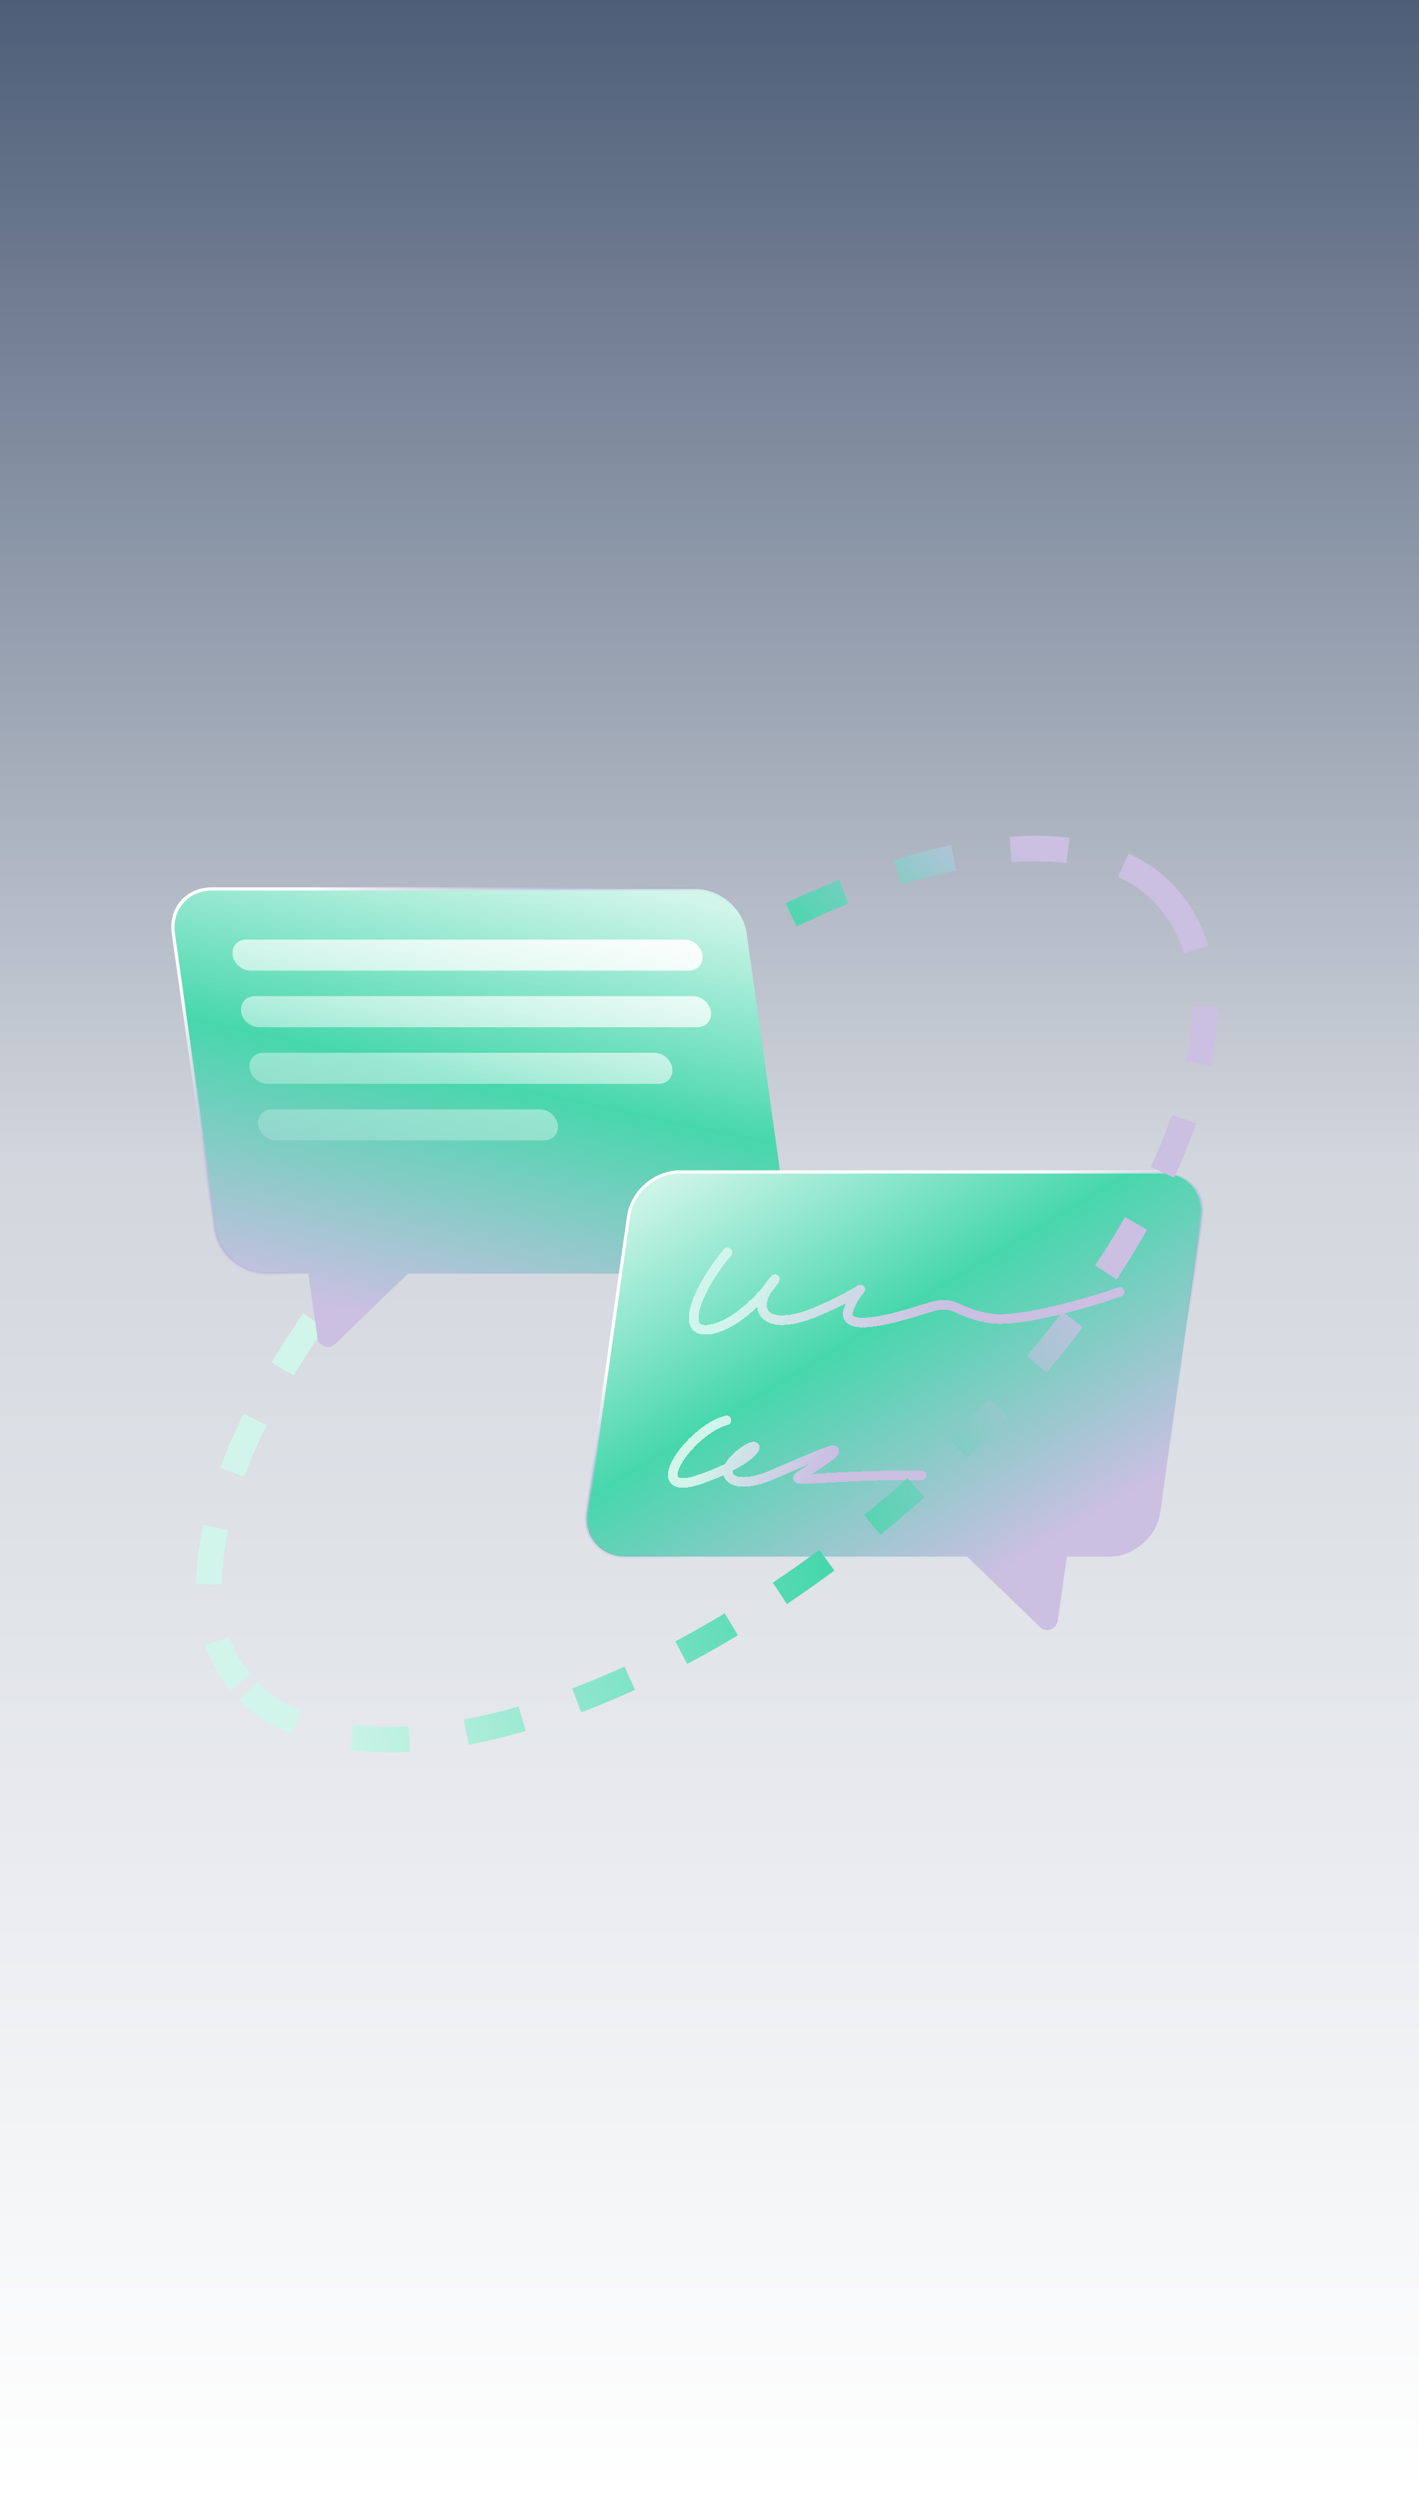 <svg width="444" height="782" viewBox="0 0 444 782" fill="none" xmlns="http://www.w3.org/2000/svg">
<g filter="url(#filter0_n_20661_3013)">
<rect width="444" height="782" fill="url(#paint0_linear_20661_3013)"/>
<g filter="url(#filter1_f_20661_3013)">
<path d="M365.774 281.313C335.845 245.794 246.533 271.812 166.291 339.425C86.049 407.039 45.262 490.644 75.191 526.163" stroke="url(#paint1_linear_20661_3013)" stroke-width="8" stroke-dasharray="18 18"/>
</g>
<path d="M66.29 278.05C58.558 278.05 53.162 284.257 54.239 291.913L67.252 384.513C68.329 392.17 75.469 398.377 83.201 398.377H96.466L99.313 418.393C99.674 420.929 102.869 422.294 104.581 420.643L127.685 398.377H234.573C242.305 398.377 247.701 392.17 246.625 384.513L233.611 291.913C232.534 284.257 225.394 278.05 217.662 278.05H66.29Z" fill="url(#paint2_linear_20661_3013)"/>
<path d="M54.239 291.913H53.739L53.739 291.913L54.239 291.913ZM96.466 398.377L96.396 397.882H96.895L96.966 398.376L96.466 398.377ZM99.313 418.393L98.813 418.394L98.813 418.394L99.313 418.393ZM104.581 420.643L104.959 421.019H104.959L104.581 420.643ZM127.685 398.377L127.307 398.001L127.431 397.882H127.616L127.685 398.377ZM234.573 398.377L234.643 398.872H234.643L234.573 398.377ZM233.611 291.913L234.111 291.913L234.111 291.913H233.611ZM217.662 278.05L217.593 277.555H217.593L217.662 278.05ZM66.29 278.05L66.36 278.545C58.904 278.545 53.701 284.53 54.739 291.913L54.239 291.913L53.739 291.913C52.624 283.983 58.212 277.555 66.221 277.555L66.29 278.05ZM54.239 291.913H54.739L67.752 384.513H67.252H66.752L53.739 291.913H54.239ZM67.252 384.513H67.752C68.79 391.896 75.675 397.882 83.131 397.882L83.201 398.377L83.27 398.872C75.262 398.872 67.867 392.443 66.752 384.513H67.252ZM83.201 398.377L83.131 397.882H96.396L96.466 398.377L96.535 398.872H83.27L83.201 398.377ZM96.466 398.377L96.966 398.376L99.813 418.392L99.313 418.393L98.813 418.394L95.966 398.378L96.466 398.377ZM99.313 418.393L99.813 418.392C100.113 420.505 102.776 421.643 104.203 420.268L104.581 420.643L104.959 421.019C102.962 422.945 99.234 421.352 98.813 418.394L99.313 418.393ZM104.581 420.643L104.203 420.268L127.307 398.001L127.685 398.377L128.064 398.753L104.959 421.019L104.581 420.643ZM127.685 398.377L127.616 397.882H234.503L234.573 398.377L234.643 398.872H127.755L127.685 398.377ZM234.573 398.377L234.503 397.882C241.959 397.882 247.162 391.896 246.125 384.513H246.625H247.125C248.239 392.443 242.651 398.872 234.643 398.872L234.573 398.377ZM246.625 384.513H246.125L233.111 291.913H233.611H234.111L247.125 384.513H246.625ZM233.611 291.913L233.111 291.913C232.073 284.53 225.187 278.545 217.732 278.545L217.662 278.05L217.593 277.555C225.601 277.555 232.996 283.983 234.111 291.913L233.611 291.913ZM217.662 278.05L217.732 278.545H66.36L66.29 278.05L66.221 277.555H217.593L217.662 278.05Z" fill="url(#paint3_linear_20661_3013)"/>
<path d="M363.993 366.567C371.725 366.567 377.121 372.774 376.045 380.431L363.031 473.03C361.955 480.687 354.814 486.894 347.082 486.894H333.818L330.97 506.91C330.61 509.446 327.414 510.811 325.702 509.161L302.598 486.894H195.71C187.978 486.894 182.583 480.687 183.659 473.03L196.673 380.431C197.749 372.774 204.889 366.567 212.621 366.567H363.993Z" fill="url(#paint4_linear_20661_3013)"/>
<path d="M376.045 380.431H376.545L376.545 380.431L376.045 380.431ZM333.818 486.894L333.887 486.399H333.388L333.318 486.893L333.818 486.894ZM330.97 506.91L331.47 506.911L331.47 506.911L330.97 506.91ZM325.702 509.161L325.324 509.537H325.324L325.702 509.161ZM302.598 486.894L302.976 486.518L302.852 486.399H302.667L302.598 486.894ZM195.71 486.894L195.641 487.389H195.641L195.71 486.894ZM196.673 380.431L196.173 380.431L196.173 380.431H196.673ZM212.621 366.567L212.691 366.072H212.691L212.621 366.567ZM363.993 366.567L363.924 367.062C371.379 367.062 376.582 373.048 375.545 380.431L376.045 380.431L376.545 380.431C377.659 372.501 372.071 366.072 364.063 366.072L363.993 366.567ZM376.045 380.431H375.545L362.531 473.03H363.031H363.531L376.545 380.431H376.045ZM363.031 473.03H362.531C361.493 480.414 354.608 486.399 347.152 486.399L347.082 486.894L347.013 487.389C355.021 487.389 362.416 480.961 363.531 473.03H363.031ZM347.082 486.894L347.152 486.399H333.887L333.818 486.894L333.748 487.389H347.013L347.082 486.894ZM333.818 486.894L333.318 486.893L330.47 506.91L330.97 506.91L331.47 506.911L334.318 486.895L333.818 486.894ZM330.97 506.91L330.47 506.91C330.17 509.023 327.507 510.16 326.08 508.785L325.702 509.161L325.324 509.537C327.321 511.462 331.049 509.87 331.47 506.911L330.97 506.91ZM325.702 509.161L326.08 508.785L302.976 486.518L302.598 486.894L302.22 487.27L325.324 509.537L325.702 509.161ZM302.598 486.894L302.667 486.399H195.78L195.71 486.894L195.641 487.389H302.528L302.598 486.894ZM195.71 486.894L195.78 486.399C188.324 486.399 183.121 480.414 184.159 473.03H183.659H183.159C182.044 480.961 187.633 487.389 195.641 487.389L195.71 486.894ZM183.659 473.03H184.159L197.173 380.431H196.673H196.173L183.159 473.03H183.659ZM196.673 380.431L197.173 380.431C198.21 373.048 205.096 367.062 212.552 367.062L212.621 366.567L212.691 366.072C204.683 366.072 197.287 372.501 196.173 380.431L196.673 380.431ZM212.621 366.567L212.552 367.062H363.924L363.993 366.567L364.063 366.072H212.691L212.621 366.567Z" fill="url(#paint5_linear_20661_3013)"/>
<g filter="url(#filter2_d_20661_3013)">
<path d="M227.634 388.732C219.081 398.76 211.118 415.572 223.21 412.622C235.303 409.673 246.805 391.092 240.906 399.055C235.008 407.019 239.432 414.392 256.833 406.724C274.234 399.055 269.22 397.581 265.681 406.134C262.142 414.687 281.018 409.083 290.161 406.134C299.304 403.184 298.419 407.608 309.922 409.378C319.124 410.794 340.694 404.462 350.328 401.12" stroke="url(#paint6_linear_20661_3013)" stroke-width="3" stroke-linecap="round" shape-rendering="crispEdges"/>
</g>
<g filter="url(#filter3_d_20661_3013)">
<path d="M227.327 441.253C216.014 444.082 200.457 466.238 219.314 459.638C238.17 453.039 239.584 445.496 231.57 451.86C223.556 458.224 228.977 463.645 241.234 458.46C253.491 453.274 267.161 446.91 258.205 453.51C249.248 460.11 243.591 460.11 260.797 459.167C274.563 458.413 284.918 458.381 288.375 458.46" stroke="url(#paint7_linear_20661_3013)" stroke-width="3" stroke-linecap="round" shape-rendering="crispEdges"/>
</g>
<g filter="url(#filter4_f_20661_3013)">
<path d="M365.774 281.313C397.753 319.265 358.629 404.844 278.387 472.457C198.145 540.071 107.171 564.116 75.191 526.163" stroke="url(#paint8_linear_20661_3013)" stroke-width="8" stroke-dasharray="18 18"/>
</g>
<path d="M168.944 347.006C171.651 347.006 174.15 349.178 174.527 351.858C174.904 354.539 173.015 356.712 170.309 356.712H86.344C83.637 356.712 81.137 354.539 80.761 351.858C80.384 349.178 82.273 347.006 84.979 347.006H168.944ZM204.768 329.301C207.474 329.301 209.973 331.473 210.35 334.153C210.726 336.833 208.837 339.007 206.131 339.007H83.688C80.982 339.007 78.482 336.833 78.105 334.153C77.729 331.473 79.618 329.301 82.324 329.301H204.768ZM216.853 311.596C219.56 311.596 222.059 313.768 222.435 316.448C222.812 319.128 220.924 321.301 218.218 321.302H81.033C78.327 321.302 75.827 319.128 75.45 316.448C75.074 313.768 76.963 311.596 79.669 311.596H216.853ZM214.198 293.891C216.904 293.891 219.403 296.063 219.78 298.743C220.157 301.423 218.269 303.596 215.562 303.597H78.378C75.671 303.597 73.171 301.423 72.795 298.743C72.418 296.063 74.307 293.891 77.014 293.891H214.198Z" fill="url(#paint9_linear_20661_3013)"/>
</g>
<defs>
<filter id="filter0_n_20661_3013" x="0" y="0" width="444" height="782" filterUnits="userSpaceOnUse" color-interpolation-filters="sRGB">
<feFlood flood-opacity="0" result="BackgroundImageFix"/>
<feBlend mode="normal" in="SourceGraphic" in2="BackgroundImageFix" result="shape"/>
<feTurbulence type="fractalNoise" baseFrequency="1.639 1.639" stitchTiles="stitch" numOctaves="3" result="noise" seed="1936" />
<feColorMatrix in="noise" type="luminanceToAlpha" result="alphaNoise" />
<feComponentTransfer in="alphaNoise" result="coloredNoise1">
<feFuncA type="discrete" tableValues="1 1 1 1 1 1 1 1 1 1 1 1 1 1 1 1 1 1 1 1 1 1 1 1 1 1 1 1 1 1 1 1 1 1 1 1 1 1 1 1 1 1 1 1 1 1 1 1 1 1 1 0 0 0 0 0 0 0 0 0 0 0 0 0 0 0 0 0 0 0 0 0 0 0 0 0 0 0 0 0 0 0 0 0 0 0 0 0 0 0 0 0 0 0 0 0 0 0 0 0 "/>
</feComponentTransfer>
<feComposite operator="in" in2="shape" in="coloredNoise1" result="noise1Clipped" />
<feFlood flood-color="rgba(255, 255, 255, 0.25)" result="color1Flood" />
<feComposite operator="in" in2="noise1Clipped" in="color1Flood" result="color1" />
<feMerge result="effect1_noise_20661_3013">
<feMergeNode in="shape" />
<feMergeNode in="color1" />
</feMerge>
</filter>
<filter id="filter1_f_20661_3013" x="53.372" y="253.42" width="323.461" height="283.32" filterUnits="userSpaceOnUse" color-interpolation-filters="sRGB">
<feFlood flood-opacity="0" result="BackgroundImageFix"/>
<feBlend mode="normal" in="SourceGraphic" in2="BackgroundImageFix" result="shape"/>
<feGaussianBlur stdDeviation="4" result="effect1_foregroundBlur_20661_3013"/>
</filter>
<filter id="filter2_d_20661_3013" x="213.538" y="387.232" width="140.291" height="32.228" filterUnits="userSpaceOnUse" color-interpolation-filters="sRGB">
<feFlood flood-opacity="0" result="BackgroundImageFix"/>
<feColorMatrix in="SourceAlpha" type="matrix" values="0 0 0 0 0 0 0 0 0 0 0 0 0 0 0 0 0 0 127 0" result="hardAlpha"/>
<feOffset dy="3"/>
<feGaussianBlur stdDeviation="1"/>
<feComposite in2="hardAlpha" operator="out"/>
<feColorMatrix type="matrix" values="0 0 0 0 0.227 0 0 0 0 0.671 0 0 0 0 0.58 0 0 0 0.31 0"/>
<feBlend mode="normal" in2="BackgroundImageFix" result="effect1_dropShadow_20661_3013"/>
<feBlend mode="normal" in="SourceGraphic" in2="effect1_dropShadow_20661_3013" result="shape"/>
</filter>
<filter id="filter3_d_20661_3013" x="206.996" y="439.753" width="84.879" height="27.607" filterUnits="userSpaceOnUse" color-interpolation-filters="sRGB">
<feFlood flood-opacity="0" result="BackgroundImageFix"/>
<feColorMatrix in="SourceAlpha" type="matrix" values="0 0 0 0 0 0 0 0 0 0 0 0 0 0 0 0 0 0 127 0" result="hardAlpha"/>
<feOffset dy="3"/>
<feGaussianBlur stdDeviation="1"/>
<feComposite in2="hardAlpha" operator="out"/>
<feColorMatrix type="matrix" values="0 0 0 0 0.227 0 0 0 0 0.671 0 0 0 0 0.58 0 0 0 0.31 0"/>
<feBlend mode="normal" in2="BackgroundImageFix" result="effect1_dropShadow_20661_3013"/>
<feBlend mode="normal" in="SourceGraphic" in2="effect1_dropShadow_20661_3013" result="shape"/>
</filter>
<filter id="filter4_f_20661_3013" x="66.133" y="272.735" width="320.796" height="281.32" filterUnits="userSpaceOnUse" color-interpolation-filters="sRGB">
<feFlood flood-opacity="0" result="BackgroundImageFix"/>
<feBlend mode="normal" in="SourceGraphic" in2="BackgroundImageFix" result="shape"/>
<feGaussianBlur stdDeviation="3" result="effect1_foregroundBlur_20661_3013"/>
</filter>
<linearGradient id="paint0_linear_20661_3013" x1="222" y1="0" x2="222" y2="782" gradientUnits="userSpaceOnUse">
<stop stop-color="#4E5E78"/>
<stop offset="0.466" stop-color="#D2D6DD"/>
<stop offset="1" stop-color="white"/>
</linearGradient>
<linearGradient id="paint1_linear_20661_3013" x1="211.354" y1="411.43" x2="341.215" y2="288.603" gradientUnits="userSpaceOnUse">
<stop stop-color="#D1F5EA"/>
<stop offset="0.601" stop-color="#47D7AC"/>
<stop offset="1" stop-color="#CBBFE2"/>
</linearGradient>
<linearGradient id="paint2_linear_20661_3013" x1="165.191" y1="270.956" x2="134.279" y2="415.077" gradientUnits="userSpaceOnUse">
<stop stop-color="#D1F5EA"/>
<stop offset="0.468" stop-color="#47D7AC"/>
<stop offset="1" stop-color="#CBBFE2"/>
</linearGradient>
<linearGradient id="paint3_linear_20661_3013" x1="83.542" y1="287.808" x2="143.644" y2="359.301" gradientUnits="userSpaceOnUse">
<stop stop-color="white"/>
<stop offset="1" stop-color="#9680C5" stop-opacity="0"/>
</linearGradient>
<linearGradient id="paint4_linear_20661_3013" x1="212.97" y1="363.282" x2="295.786" y2="501.634" gradientUnits="userSpaceOnUse">
<stop stop-color="#D1F5EA"/>
<stop offset="0.468" stop-color="#47D7AC"/>
<stop offset="1" stop-color="#CBBFE2"/>
</linearGradient>
<linearGradient id="paint5_linear_20661_3013" x1="260.949" y1="395.927" x2="287.556" y2="453.55" gradientUnits="userSpaceOnUse">
<stop stop-color="white"/>
<stop offset="1" stop-color="#9680C5" stop-opacity="0"/>
</linearGradient>
<linearGradient id="paint6_linear_20661_3013" x1="235.476" y1="396.593" x2="283.683" y2="426.913" gradientUnits="userSpaceOnUse">
<stop stop-color="#D1F5EA"/>
<stop offset="1" stop-color="#CBBFE2"/>
</linearGradient>
<linearGradient id="paint7_linear_20661_3013" x1="221.268" y1="447.613" x2="253.855" y2="462.414" gradientUnits="userSpaceOnUse">
<stop stop-color="#D1F5EA"/>
<stop offset="1" stop-color="#CBBFE2"/>
</linearGradient>
<linearGradient id="paint8_linear_20661_3013" x1="86.727" y1="501.891" x2="356.962" y2="425.54" gradientUnits="userSpaceOnUse">
<stop stop-color="#D1F5EA"/>
<stop offset="0.601" stop-color="#47D7AC"/>
<stop offset="1" stop-color="#CBBFE2"/>
</linearGradient>
<linearGradient id="paint9_linear_20661_3013" x1="222.483" y1="287.757" x2="196.1" y2="403.283" gradientUnits="userSpaceOnUse">
<stop stop-color="white"/>
<stop offset="1" stop-color="white" stop-opacity="0"/>
</linearGradient>
</defs>
</svg>
